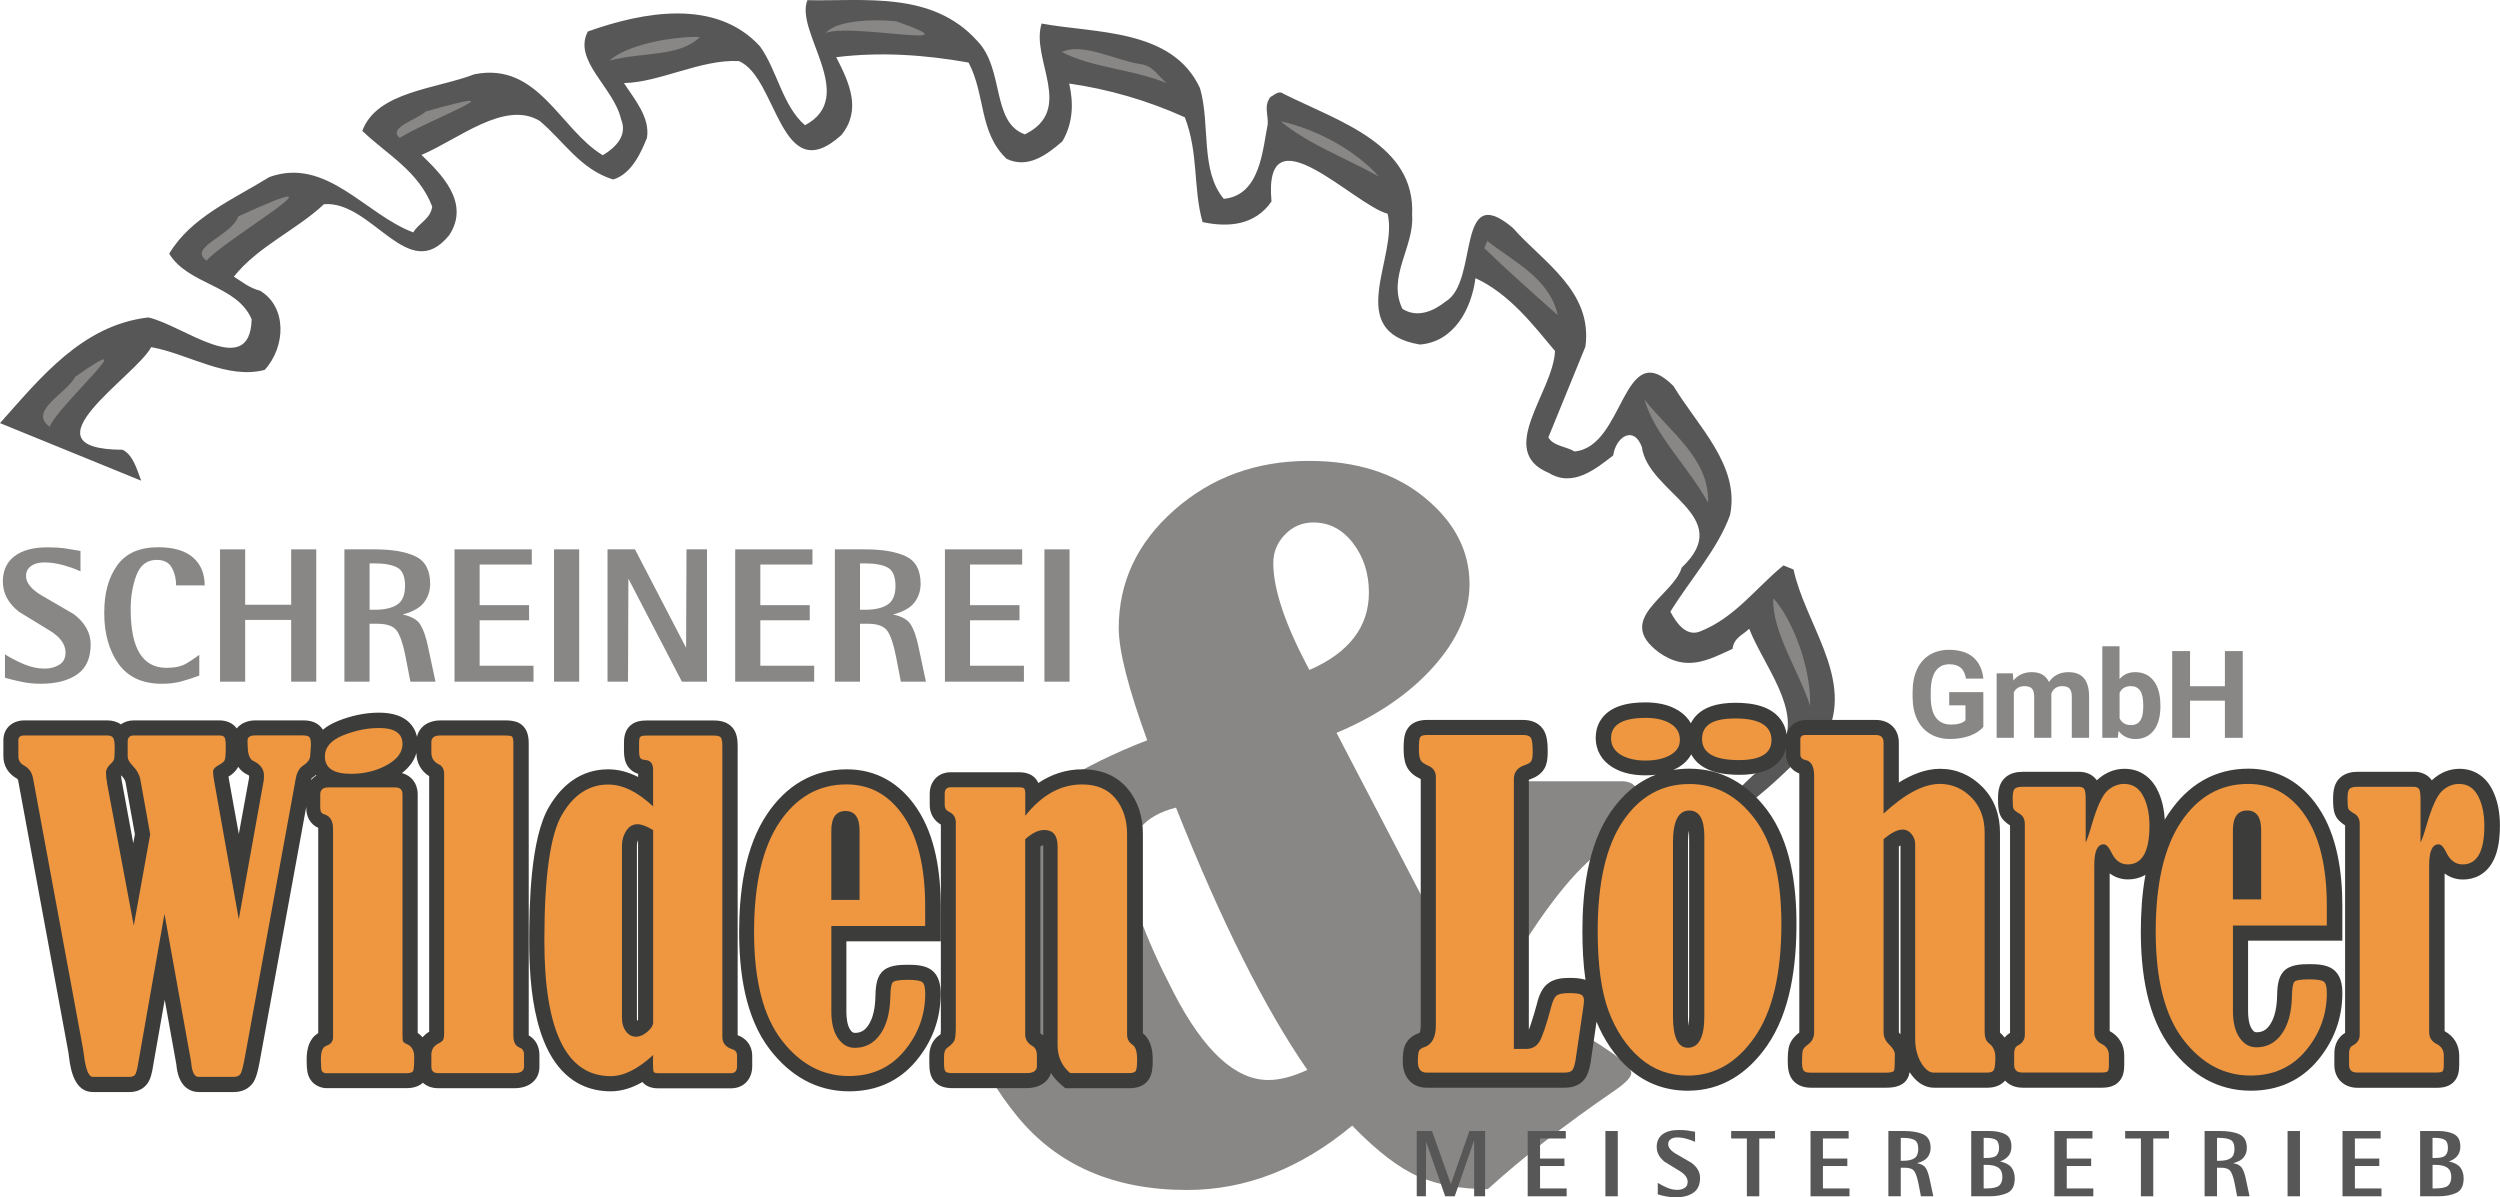 <?xml version="1.0" encoding="UTF-8"?><svg xmlns="http://www.w3.org/2000/svg" viewBox="0 0 614.67 294.38"><defs><style>.d{fill:#3c3d3b;}.e{fill:#ef9740;}.f{fill:#585757;}.g{fill:#888785;}</style></defs><g id="a"/><g id="b"><g id="c"><g><rect class="g" x="256.79" y="135.07" width="6.18" height="32.53"/><polygon class="g" points="232.33 135.07 251.32 135.07 251.32 138.8 238.5 138.8 238.5 148.79 250.66 148.79 250.66 152.51 238.5 152.51 238.5 163.68 251.75 163.68 251.75 167.6 232.33 167.6 232.33 135.07"/><polygon class="g" points="180.76 135.07 199.76 135.07 199.76 138.8 186.94 138.8 186.94 148.79 199.09 148.79 199.09 152.51 186.94 152.51 186.94 163.68 200.18 163.68 200.18 167.6 180.76 167.6 180.76 135.07"/><polygon class="g" points="149.37 135.07 156.12 135.07 168.69 159.27 168.79 135.07 173.83 135.07 173.83 167.6 167.66 167.6 154.5 142.28 154.41 167.6 149.37 167.6 149.37 135.07"/><rect class="g" x="136.22" y="135.07" width="6.18" height="32.53"/><polygon class="g" points="111.75 135.07 130.75 135.07 130.75 138.8 117.93 138.8 117.93 148.79 130.08 148.79 130.08 152.51 117.93 152.51 117.93 163.68 131.17 163.68 131.17 167.6 111.75 167.6 111.75 135.07"/><polygon class="g" points="54.1 135.07 60.28 135.07 60.28 148.69 71.59 148.69 71.59 135.07 77.76 135.07 77.76 167.6 71.59 167.6 71.59 152.42 60.28 152.42 60.28 167.6 54.1 167.6 54.1 135.07"/><path class="g" d="M90.87,149.92h1.23c2.42,0,4.27-.42,5.56-1.27,1.29-.84,1.93-2.38,1.93-4.62s-.64-3.82-1.93-4.5c-1.29-.68-3.14-1.01-5.56-1.01h-1.23v11.4Zm-6.18-14.85h7.4c4.3,0,7.66,.57,10.06,1.72,2.4,1.14,3.61,3.4,3.61,6.76,0,1.73-.51,3.25-1.51,4.57-1.01,1.33-2.77,2.31-5.28,2.97,2.17,.44,3.63,1.27,4.38,2.48,.75,1.21,1.38,3.01,1.88,5.4l1.84,8.63h-6.17l-1.18-6.13c-.63-3.18-1.36-5.32-2.19-6.43-.83-1.12-2.41-1.68-4.74-1.68h-1.93v14.24h-6.18v-32.53Z"/><path class="g" d="M49.01,166.09c-1.57,.6-3.06,1.08-4.48,1.46-1.41,.38-2.99,.57-4.71,.57-4.81,0-8.37-1.65-10.7-4.93s-3.49-7.44-3.49-12.47,1.05-8.67,3.16-11.67c2.1-3,5.48-4.5,10.13-4.5,3.74,0,6.58,.83,8.51,2.5,1.93,1.66,2.9,3.96,2.9,6.88h-7.03c0-1.64-.35-3.09-1.06-4.36-.71-1.28-1.94-1.91-3.7-1.91-2.39,0-4.05,1.26-5,3.77-.94,2.51-1.41,5.27-1.41,8.25,0,4.94,.73,8.59,2.21,10.96,1.48,2.38,3.68,3.56,6.6,3.56,2.07,0,3.71-.36,4.9-1.08,1.19-.72,2.25-1.43,3.16-2.12v5.09Z"/><path class="g" d="M19.79,140.49c-.94-.47-2.26-.96-3.96-1.46-1.7-.5-3.36-.75-5-.75-1.32,0-2.39,.3-3.2,.89-.82,.6-1.23,1.42-1.23,2.45,0,1.7,1.32,3.31,3.96,4.85,2.64,1.54,5.23,3.05,7.78,4.53,2.77,2.1,4.15,4.59,4.15,7.45,0,3.36-1.1,5.81-3.3,7.35-2.2,1.54-5.18,2.31-8.96,2.31-1.64,0-3.17-.15-4.62-.45-1.45-.3-2.84-.64-4.19-1.02v-5.75c1.57,.98,3.18,1.8,4.83,2.48,1.65,.68,3.31,1.02,4.97,1.02,1.32,0,2.5-.31,3.54-.94,1.03-.62,1.55-1.63,1.55-3.01,0-2.01-1.28-3.8-3.84-5.37-2.56-1.57-5.08-3.11-7.56-4.62-2.67-2.07-4.01-4.57-4.01-7.49,0-2.67,.95-4.74,2.85-6.2,1.9-1.46,4.61-2.19,8.13-2.19,1.64,0,3.01,.08,4.13,.23,1.11,.16,2.44,.38,3.98,.66v5.05Z"/><path class="g" d="M211.45,149.92h1.22c2.42,0,4.28-.42,5.57-1.27,1.29-.84,1.93-2.38,1.93-4.62s-.64-3.82-1.93-4.5c-1.29-.68-3.14-1.01-5.57-1.01h-1.22v11.4Zm-6.18-14.85h7.4c4.31,0,7.66,.57,10.07,1.72,2.4,1.14,3.61,3.4,3.61,6.76,0,1.73-.51,3.25-1.51,4.57-1.01,1.33-2.77,2.31-5.28,2.97,2.17,.44,3.63,1.27,4.38,2.48,.75,1.21,1.38,3.01,1.88,5.4l1.84,8.63h-6.17l-1.18-6.13c-.63-3.18-1.36-5.32-2.19-6.43-.83-1.12-2.41-1.68-4.74-1.68h-1.93v14.24h-6.18v-32.53Z"/><path class="f" d="M0,104.03c9.87-11.04,20.16-24.09,36.44-25.98,8.37,1.76,25.04,15.59,25.43,.46-3.56-8.47-15.57-8.43-20.27-16.13,5.33-8.99,15.81-13.39,24.65-18.86,14.05-5,23.53,9.2,35.36,13.62,1.36-2.33,4.21-3.22,4.66-6.35-3.41-8.84-11.27-12.88-17.19-18.61,3.55-9.71,18.26-10.31,27.59-13.93,15.72-3.08,20.94,13.51,31.53,19.92,3.29-1.97,6.15-4.93,4.48-8.92-1.79-7.77-11.9-14.37-8.15-21.51,13.53-4.81,31.46-8.22,42.32,3.65,4.22,5.86,5.56,14.67,11.07,19.4,13.2-7-2.59-22.96,.6-30.75,13.91,.31,30.7-2.33,41.77,10.04,6.7,6.87,3.4,19.99,11.69,22.96,12.41-6.09,1.34-18.46,4.12-27.25,13.05,2.44,32.18,1.16,38.95,15.92,2.57,8.89,0,20.25,5.84,27.18,9.03-.86,9.54-12.22,10.8-18.32,.16-2.41-1.03-4.55,.69-6.75,1-.43,1.94-1.69,3.2-.75,13.74,6.84,32.52,12.46,31.61,29.86,.58,7.68-6.22,15.23-2.37,23.01,3.61,2.3,7.59,.62,10.67-1.84,8.19-4.9,2.35-30.03,16.48-18.06,7.32,8.36,19.69,15.5,17.83,29.19-3.04,7.44-5.65,13.81-9.11,22.31,1.18,2.15,4.45,2.23,6.43,3.46,12.43-1.11,11.72-28.69,24.34-16.08,5.89,9.84,16.41,19.52,13.9,31.71-2.97,8.3-9.78,15.85-14.67,23.76,1.4,2.64,3.72,6.07,7.07,4.96,8.83-3.41,13.94-10.83,20.73-16.33,.71,.29,1.77,.72,2.48,1.01,2.88,13.19,14.15,26.04,8.66,39.5-6.59,5.99-12.75,12.98-20.38,18.53,.04,.54,.12,1.09,.25,1.62h-5.71c2.04-5.9,10.34-10.87,14.31-16.19,5.17-8.63-4.62-20.07-8.03-28.91-1.44,1.48-3.78,2.18-4.09,4.95-6.13,2.86-11.4,5.67-18.13,.86-11.09-8.25,3.59-13.83,5.63-20.84,13.45-12.7-8.25-18.25-9.8-29.64-1.95-5.35-6.37-2.6-7.05,2.07-4.22,3.25-9.86,7.96-15.81,4.3-13.11-5.36,1.07-19.82,1.51-29.98-5.28-6.29-11.19-14.06-19.56-17.91-.97,7.45-5.16,15.66-13.68,16.32-18.95-3.2-5.23-21.57-7.93-32.17-8.23-2.13-30.64-26.16-28.54-3-4.02,5.8-10.49,6.46-16.95,5.06-2.36-8.41-.94-16.92-4.36-25.76-9.41-4.26-19.06-6.95-28.43-8.3,1.04,4.55,1.06,9.52-1.66,14.19-3.86,3.39-8.58,6.83-13.74,4.31-6.84-6.51-5.14-15.74-9.34-23.66-10.79-1.92-21.65-2.66-32.54-1.32,3.22,6.28,6.3,12.91,1.28,19.13-15.1,13.67-15.67-14.25-25.23-18.17-9.3-.49-19.5,5.26-28.24,5.4,2.54,3.94,6.48,8.44,5.66,13.47-1.31,3.2-3.62,8.86-8.32,10.24-8.08-2.48-12.22-9.54-18.08-14.42-8.62-5.17-20.07,4.62-29.04,8.38,4.43,4.31,12.2,11.6,6.81,19.74-10.04,12.42-18.84-8.53-30.79-7.63-6.72,6.35-16.2,10.33-22.15,17.82,1.97,1.22,3.82,2.8,6.44,3.46,6.65,3.96,6.36,13.76,1.13,19.47-9.26,2.42-18.65-3.91-27.89-5.61-3.74,7.15-32.57,25.13-7.01,25.24,2.58,1.37,3.43,4.67,4.55,7.61L0,104.03Zm452.39,95.64c2.64-1.71,5.27-3.46,7.98-5.01,.04,1.64,.2,3.31,.41,5.01h-8.39Z"/><path class="g" d="M314.88,29.82c9.08,2.06,18.2,7.03,24.19,13.61-8.07-4.54-17.41-7.94-24.19-13.61"/><path class="g" d="M261.08,12.8c5.14-2.45,13.21,2.09,19.43,2.98,3.13,.45,4.17,2.95,6.38,4.67-8.5-3.47-18.31-3.76-25.81-7.65"/><path class="g" d="M365.68,59.25c6.56,5.17,15.27,9.14,17.33,18.24-6.07-5.37-12.13-10.75-18.06-16.47,.14-.35,.43-1.05,.72-1.77"/><path class="g" d="M220.36,5.24c20.97,7.34-11.31,.35-17.29,2.86,2.51-3.11,11.75-3.46,17.29-2.86"/><path class="g" d="M404.31,98.19c5.91,7.79,16.02,14.4,15.66,25.41-4.99-9.06-13.1-16.51-15.66-25.41"/><path class="g" d="M172.09,9.08c-4.94,5.01-14.31,3.65-22.21,5.81,4.01-3.75,14.82-5.93,22.21-5.81"/><path class="g" d="M436,147.09c4.85,5.31,9.39,17.48,9.03,26.43-2.49-8.05-9.46-18.33-9.03-26.43"/><path class="g" d="M104.68,27.4c25.2-7.07,.82,1.99-6.39,6.49-3.1-2.51,4.3-4.45,6.39-6.49"/><path class="g" d="M58.58,53.2c30.51-13.98-4.17,6.15-7.75,10.88-4.88-3.23,6.23-6.13,7.75-10.88"/><path class="g" d="M18.51,92.63c18.56-13.08-4.75,7.56-6.28,12.31-5.44-3.88,4.17-8.21,6.28-12.31"/><path class="g" d="M321.94,164.73c9.75-4.26,14.63-10.61,14.63-19.05,0-4.69-1.3-8.74-3.9-12.13-2.59-3.39-5.86-5.09-9.77-5.09-2.73,0-5.06,1-6.97,2.98-1.91,1.98-2.87,4.31-2.87,6.98,0,6.5,2.96,15.27,8.89,26.31m-.51,98.32c-10.4-15-21.17-36.49-32.3-64.48-7.75,1.95-11.62,6.52-11.62,13.74s3.69,17.53,11.08,31.81c7.39,14.28,15.14,21.42,23.26,21.42,2.82,0,6.02-.83,9.58-2.49m-39.37-81.03c-4.67-12.84-7.01-22.03-7.01-27.59,0-11.32,4.56-21,13.67-29.04,9.11-8.04,20.14-12.07,33.08-12.07,11.66,0,21.16,3.01,28.5,9.04,7.34,6.02,11,13.11,11,21.26,0,6.93-2.97,13.7-8.89,20.34-5.93,6.63-13.87,12.05-23.81,16.22l27,51.82c7.72-8.15,11.58-15.5,11.58-22.07,0-2.67-1.77-4.51-5.33-5.52-1.92-.5-2.87-1.11-2.87-1.84v-6.27c0-2.81,1.64-4.22,4.92-4.22h34.72c2.91,0,4.37,1.51,4.37,4.54v5.95c0,1.44-1.01,2.49-3.01,3.14-6.83,2.24-14.67,10.06-23.51,23.48-4.56,7.07-8.52,12.44-11.89,16.12,3.73,8.72,8.43,13.09,14.08,13.09,2.82,0,5.69-.79,8.61-2.38,1.18-.65,2.05-.97,2.59-.97,.64,0,2.67,1.19,6.08,3.57,3.42,2.38,5.13,4.11,5.13,5.19,0,1.02-1.37,2.46-4.1,4.33-12.21,8.37-22.6,16.44-31.17,24.23-6.56,0-12.23-1.03-17.02-3.09-4.78-2.06-10.23-6.23-16.33-12.52-12.67,10.55-26.2,15.82-40.6,15.82-17.96,0-31.88-6.04-41.76-18.12-9.89-12.08-14.83-25.33-14.83-39.76,0-11.68,3.76-21.81,11.28-30.4s19.35-16.01,35.5-22.29"/><path class="d" d="M104,266.19c-1.05,.98-2.52,1.35-4.02,1.35h-20.03l-.27-.04c-1.78-.26-3.26-1.36-3.86-3.07-.43-1.19-.42-2.85-.42-4.09,0-2.48,.66-5.05,2.84-6.32v-50.22c0-.07,0-.16,0-.26-1.92-.83-2.94-2.72-2.94-4.85v-.35l-11.25,61.56c-.3,1.66-.78,4.56-1.63,6l-.02,.04-.03,.04c-1.06,1.72-2.88,2.52-4.85,2.52h-8.66c-.56,0-1.11-.09-1.64-.28-2.55-.9-3.49-3.43-3.8-5.89v-.13c-.03-.2-.05-.4-.08-.59l-2.84-15.8-2.88,16.39c-.23,1.5-.58,3.27-1.57,4.46-1.04,1.27-2.58,1.84-4.19,1.84h-9.01c-4.45,0-5.48-5.24-5.89-8.67-.05-.4-.09-.82-.17-1.21v-.03L4.48,191.99c-.05-.23-.1-.43-.3-.55-2.08-1.13-3.35-3.1-3.35-5.49v-3.95c0-2.99,2.27-4.88,5.15-4.88H26.38c1.22,0,2.39,.31,3.34,.98,.85-.62,1.94-.98,3.17-.98h21.04c1.69,0,3.29,.6,4.28,1.98,1.01-1.3,2.72-1.98,4.58-1.98h11.8c1.69,0,3.34,.43,4.45,1.8,.13,.16,.25,.32,.35,.49,1.04-.87,2.28-1.56,3.62-2.11,3.25-1.31,6.66-2.08,10.17-2.08,3.12,0,6.45,.72,8.31,3.47,.52,.76,.85,1.59,1.03,2.47,.59-2.59,2.93-4.04,5.72-4.04h15.93c1.14,0,2.33,.09,3.36,.6,1.99,1,2.47,3.04,2.47,5.06v71.78c1.7,.98,2.63,2.76,2.63,4.8v2.91c0,3.48-2.8,5.28-6.04,5.28h-18.93c-1.48,0-2.76-.5-3.69-1.35m-.06-11.17c.45-.52,.99-.99,1.61-1.37v-62.83c-1.99-1.24-3.12-3.28-3.14-5.69-.57,2.01-1.88,3.64-3.56,4.93,2.34,.6,3.88,2.57,3.88,5.22v58.67c.46,.32,.87,.69,1.22,1.09m-26.13-64.35c-.04-.05-.08-.1-.12-.15-.31,.27-.65,.51-1.01,.74-.07,.1-.14,.33-.19,.51,.37-.44,.81-.81,1.32-1.1m-16.53,.02c-.13-.11-.37-.24-.49-.29-.96-.46-1.68-1.12-2.2-1.91-.02,.03-.04,.07-.06,.11l-.02,.03v.03c-.55,.98-1.39,1.7-2.32,2.27,.07,.41,.15,.82,.22,1.18v.03l2.33,12.89,2.52-13.79c.01-.19,.02-.37,.02-.55m-31.5-.13c.04,.53,.12,1.07,.21,1.58l2.8,15.15,.4-2.2-2.29-12.73v-.02c-.11-.63-.58-1.23-1.01-1.66-.04-.04-.07-.08-.11-.11m127.14,.43v-.77c-.96-.3-1.82-.85-2.46-1.73-.84-1.15-1.02-2.56-1.02-3.95v-2c0-1.61,.35-3.19,1.65-4.28,1.13-.96,2.54-1.16,3.97-1.16h16.47c1.69,0,3.38,.39,4.55,1.71l.04,.04,.03,.04c1.05,1.27,1.24,2.91,1.24,4.5v71.09c2.2,.78,3.58,2.67,3.58,5.06v2.61c0,3.08-2.06,5.39-5.2,5.39h-17.98c-1.48,0-2.89-.44-3.82-1.55-2.38,1.38-5.01,2.29-7.8,2.29-2.55,0-5.03-.5-7.33-1.62-11.59-5.67-12.7-24.29-12.7-35.38,0-8.84,.28-25.15,4.87-32.95,3.21-5.47,7.97-9.22,14.54-9.22,2.63,0,5.09,.72,7.36,1.88m51.21,40.4v17.32c0,1.37,.16,3.27,.96,4.44,.29,.42,.58,.76,1.11,.76,1.45,0,2.4-.56,3.24-1.75,1.38-1.96,1.76-4.72,1.82-7.05,.05-1.98,.14-4.5,1.51-6.07,1.56-1.79,4.35-1.88,6.55-1.88,1.9,0,4.2,.13,5.76,1.31,1.83,1.38,2.23,3.66,2.23,5.8,0,6.19-2.05,11.73-6,16.49-4.24,5.1-9.91,7.52-16.51,7.52-8.13,0-14.58-3.92-19.48-10.28-6.12-7.95-7.56-19.12-7.56-28.85s1.34-20.87,6.93-29.12c4.66-6.88,11.16-10.92,19.55-10.92,7.32,0,13.06,3.45,17.14,9.46,4.72,6.95,5.94,16.11,5.94,24.33v8.5h-23.18Zm47.22-38.93c3.15-2.11,6.76-3.36,10.86-3.36,4.34,0,8.3,1.42,11.11,4.82,2.62,3.18,3.71,7,3.71,11.09v49.01c1.96,1.54,2.42,4.13,2.42,6.51,0,1.75-.07,3.78-1.24,5.19-1.12,1.35-2.79,1.79-4.47,1.79h-15.79l-1.04-.89c-1-.85-1.82-1.8-2.48-2.84-.77,2.46-3.21,3.72-5.97,3.72h-18.19c-1.63,0-3.24-.31-4.41-1.56l-.05-.05-.04-.05c-1.05-1.22-1.25-2.81-1.25-4.35v-1.9c0-2.06,.77-3.97,2.5-5.15,.09-.06,.19-.14,.28-.21,.07-.56,.06-1.32,.06-1.78v-49.75c-1.75-1-2.74-2.77-2.74-4.81v-2.76c0-3.04,2.05-5.3,5.14-5.3h16.77c1.58,0,3.13,.36,4.19,1.65,.25,.31,.45,.63,.61,.98m1.2,62.06v-46.52c0-.07,0-.16,0-.25-.22,.07-.46,.19-.7,.33v45.95c.25,.15,.49,.31,.7,.5m-99.62-47.98c-.2,.41-.28,.84-.28,1.31v42.48c0,.19,0,.39,.06,.58,.04-.03,.08-.06,.1-.09,.03-.03,.08-.06,.12-.11v-44.19Z"/><path class="e" d="M36.93,205.15l-2.4-13.36c-.21-1.27-.88-2.48-2.01-3.65-.75-.75-1.13-1.47-1.13-2.16v-3.6c0-1.03,.5-1.55,1.49-1.55h21.04c.68,0,1.12,.17,1.31,.51,.19,.34,.28,1.11,.28,2.31,0,1.82-.09,2.9-.28,3.27-.19,.36-.62,.73-1.3,1.1-1.03,.55-1.54,1.1-1.54,1.65,0,.72,.14,1.78,.41,3.19l5.91,33.17,6.15-34.24c.03-.34,.05-.7,.05-1.08,0-1.58-.87-2.79-2.61-3.61-.89-.41-1.35-1.57-1.39-3.5,0-.51-.02-.87-.05-1.08v-.46c0-.82,.62-1.24,1.85-1.24h11.79c.82,0,1.35,.15,1.59,.44,.24,.29,.36,.92,.36,1.87,0,.31-.02,.62-.05,.93l-.16,2.01c-.13,.79-.68,1.49-1.64,2.11-.96,.62-1.58,1.66-1.86,3.14l-12.4,67.89c-.48,2.68-.87,4.27-1.18,4.79-.31,.52-.87,.77-1.7,.77h-8.64c-.93,0-1.51-.98-1.75-2.93-.03-.38-.07-.67-.1-.88l-6.53-36.28-6.49,36.9c-.24,1.47-.5,2.37-.77,2.7-.27,.32-.72,.49-1.34,.49h-9c-1.03,0-1.77-1.8-2.21-5.4-.07-.65-.14-1.15-.21-1.49l-12.3-66.55c-.27-1.41-.99-2.44-2.16-3.09-.96-.51-1.44-1.27-1.44-2.27v-3.96c0-.79,.48-1.18,1.44-1.18H26.35c.69,0,1.17,.18,1.44,.54s.41,1.19,.41,2.49c0,1.47-.05,2.4-.15,2.78-.1,.38-.42,.81-.96,1.29-.68,.65-1.03,1.32-1.03,2,0,.79,.1,1.76,.31,2.93l6.52,34.72,4.04-22.44Z"/><path class="e" d="M93.15,178.99c3.87,0,5.81,1.3,5.81,3.91,0,2.06-1.29,3.8-3.88,5.22-2.59,1.43-5.53,2.14-8.82,2.14-4.25,0-6.38-1.43-6.38-4.27,0-2.26,1.49-3.99,4.47-5.19,2.98-1.2,5.91-1.8,8.79-1.8m-14.4,19.7v-3.4c0-1.13,.69-1.7,2.06-1.7h16.41c1.16,0,1.75,.57,1.75,1.7v59.15c0,.82,.05,1.35,.15,1.59s.41,.46,.91,.67c1.21,.48,1.82,1.55,1.82,3.19,0,1.88-.09,3.02-.26,3.39-.17,.38-.72,.57-1.64,.57h-19.91c-.48-.07-.79-.28-.93-.64-.13-.36-.2-1.31-.2-2.86,0-1.85,.44-2.93,1.34-3.24,1.1-.38,1.65-1.06,1.65-2.06v-51.27c0-1.99-.74-3.19-2.21-3.6-.62-.17-.93-.67-.93-1.49"/><path class="e" d="M106.06,185.05v-2.57c0-1.1,.72-1.65,2.16-1.65h15.89c.86,0,1.43,.07,1.7,.21,.27,.14,.41,.72,.41,1.75v71.85c0,1.57,.51,2.55,1.54,2.93,.72,.27,1.08,.85,1.08,1.75v2.93c0,1.06-.77,1.59-2.31,1.59h-18.88c-1.06,0-1.59-.53-1.59-1.59v-2.93c0-1.2,.53-2.09,1.59-2.68,.69-.34,1.12-.66,1.29-.95,.17-.29,.26-.85,.26-1.67v-63.72c0-1.2-.46-2-1.39-2.42-1.17-.58-1.75-1.53-1.75-2.83"/><path class="e" d="M160.58,204.09c-1.58-.96-2.86-1.44-3.86-1.44-1.13,0-2.05,.54-2.75,1.62-.7,1.08-1.05,2.29-1.05,3.62v42.48c0,1.27,.32,2.34,.98,3.21,.65,.87,1.47,1.31,2.47,1.31,.93,0,1.86-.4,2.8-1.21,.94-.81,1.42-1.57,1.42-2.29v-47.32Zm0-5.81v-9c0-1.51-.62-2.32-1.85-2.42-.65-.03-1.08-.2-1.29-.49-.21-.29-.31-.88-.31-1.77v-2c0-.79,.11-1.28,.33-1.46,.22-.19,.75-.29,1.57-.29h16.41c.93,0,1.52,.15,1.77,.46,.26,.31,.39,1.01,.39,2.11v71.49c0,1.51,.79,2.52,2.37,3.03,.83,.24,1.24,.77,1.24,1.6v2.62c0,1.14-.5,1.7-1.49,1.7h-17.95c-.58,0-.93-.11-1.05-.33-.12-.22-.18-1.14-.18-2.75,0-.31,.02-.77,.05-1.39-3.74,3.46-7.22,5.2-10.44,5.2-10.87,0-16.31-11.09-16.31-33.28,0-15.77,1.45-26.12,4.35-31.04,2.89-4.92,6.68-7.38,11.34-7.38,3.56,0,7.25,1.8,11.06,5.4"/><path class="e" d="M211.34,221.26v-17.02c0-3.22-1.15-4.84-3.45-4.84s-3.5,1.61-3.5,4.84v17.02h6.94Zm-6.94,6.43v21.04c0,2.78,.54,4.96,1.62,6.53,1.08,1.58,2.46,2.37,4.14,2.37,2.6,0,4.69-1.11,6.25-3.32,1.56-2.21,2.39-5.24,2.49-9.08,.03-2.06,.23-3.29,.59-3.7,.36-.41,1.6-.62,3.73-.62,1.85,0,3.02,.19,3.52,.56,.5,.38,.74,1.32,.74,2.83,0,5.28-1.72,9.98-5.15,14.09-3.43,4.12-7.97,6.17-13.63,6.17-6.48,0-11.99-2.94-16.51-8.82-4.53-5.88-6.79-14.74-6.79-26.56s2.09-20.84,6.27-27.03c4.18-6.19,9.67-9.29,16.46-9.29,5.83,0,10.51,2.61,14.04,7.82,3.53,5.21,5.3,12.61,5.3,22.21v4.78h-23.09Z"/><path class="e" d="M252.07,200.59c4.08-5.14,8.74-7.72,13.99-7.72,3.58,0,6.32,1.16,8.21,3.47,1.89,2.32,2.84,5.22,2.84,8.72v49.27c0,1.1,.43,1.94,1.29,2.52,.79,.48,1.18,1.71,1.18,3.7,0,1.58-.13,2.52-.39,2.83-.26,.31-.8,.46-1.62,.46h-14.45c-2.06-1.75-3.09-4.03-3.09-6.84v-48.91c0-2.68-1.1-4.02-3.29-4.02-1.44,0-3,.75-4.68,2.27v47.98c0,1.24,.6,2.19,1.8,2.88,.72,.41,1.08,1.17,1.08,2.27v2.62c0,1.17-.84,1.75-2.52,1.75h-18.26c-.89,0-1.45-.13-1.69-.39-.24-.26-.36-.9-.36-1.93v-1.9c0-.99,.31-1.7,.93-2.11,.83-.58,1.35-1.14,1.6-1.65,.24-.51,.36-1.65,.36-3.4v-50.3c0-1.2-.59-2.07-1.75-2.62-.65-.31-.98-.85-.98-1.65v-2.72c0-1.06,.48-1.6,1.44-1.6h16.77c.72,0,1.16,.11,1.34,.31,.17,.21,.26,.63,.26,1.29v5.4Z"/><path class="d" d="M532.24,201.54c.32-.56,.67-1.1,1.03-1.63,4.66-6.89,11.16-10.92,19.56-10.92,7.32,0,13.06,3.45,17.14,9.46,4.72,6.96,5.94,16.11,5.94,24.33v8.5h-23.18v17.32c0,1.37,.16,3.27,.96,4.44,.29,.42,.58,.76,1.11,.76,1.45,0,2.4-.56,3.24-1.75,1.38-1.96,1.76-4.72,1.82-7.05,.04-1.99,.14-4.5,1.51-6.07,1.56-1.79,4.35-1.88,6.55-1.88,1.9,0,4.2,.13,5.76,1.31,1.83,1.38,2.23,3.65,2.23,5.8,0,6.19-2.05,11.73-6,16.49-4.24,5.1-9.91,7.52-16.51,7.52-8.13,0-14.58-3.92-19.48-10.28-6.12-7.95-7.56-19.12-7.56-28.85,0-4.49,.28-9.29,1.14-13.96-.07,.04-.13,.08-.21,.12-1.25,.7-2.64,1.02-4.06,1.02-1.77,0-3.28-.55-4.53-1.49v38.77c2.28,1.23,3.58,3.38,3.58,6.01v2.32c0,1.42-.2,2.83-1.16,3.95-1.14,1.35-2.78,1.65-4.44,1.65h-19.39c-1.77,0-3.28-.63-4.3-1.74-1.07,1.22-2.65,1.74-4.31,1.74h-13.12c-2.69,0-4.66-1.68-6.04-3.82-.06,.33-.14,.64-.23,.91-.88,2.39-3.24,2.91-5.48,2.91h-18.55c-1.69,0-3.31-.48-4.44-1.82-1.09-1.29-1.27-3.04-1.27-4.66,0-1.27,0-2.89,.46-4.11,.45-1.23,1.36-2.2,2.38-2.99v-63.19c0-.12,0-.3-.01-.49-1.99-.76-3.25-2.54-3.25-4.76v-1.46c-.19,.76-.48,1.49-.9,2.17-2.2,3.6-6.7,4.38-10.58,4.38-4.23,0-9.34-.76-11.68-4.77-.05-.09-.1-.18-.15-.27-.74,1.38-1.91,2.51-3.4,3.34-.33,.18-.66,.35-1.01,.5,1.26-.2,2.57-.31,3.92-.31,8.03,0,14.37,3.8,19.14,10.16,5.82,7.77,7.22,18.55,7.22,27.99,0,10.01-1.38,21.57-7.25,29.99-4.69,6.73-11.11,11.04-19.46,11.04-5.36,0-10.17-1.72-14.23-5.22-3.7-3.2-6.36-7.26-8.22-11.74l-1.44,9.94v.04c-.25,1.45-.63,3.03-1.55,4.21-1.2,1.52-3.04,2.03-4.9,2.03h-33.88c-3.75,0-5.87-2.81-5.87-6.37,0-1.37,.05-3,.64-4.25v-.03l.03-.03c.69-1.37,1.9-2.26,3.32-2.74h.04l.04-.03s.02,0,.04,0c.25-.34,.31-1.5,.31-1.86v-60.58c-1.49-.7-2.83-1.68-3.52-3.23-.58-1.3-.69-2.84-.69-4.24,0-1.48,.04-3.28,.77-4.6,1-1.83,2.92-2.46,4.88-2.46h23.76c1.86,0,3.65,.59,4.79,2.14,1.16,1.55,1.23,3.83,1.23,5.69,0,1.39-.11,2.89-.81,4.12l-.02,.03-.02,.03c-.82,1.39-2.24,2.17-3.72,2.68-.02,0-.04,.01-.07,.02v61.47c.17-.44,.33-.9,.45-1.26,.58-1.67,1.06-3.39,1.53-5.1,.48-1.99,1.27-4.14,3.08-5.28,1.44-.93,3.24-1.12,4.91-1.12,1.26,0,2.71,.05,3.95,.49-.58-4.04-.75-8.18-.75-12.01,0-9.67,1.28-20.89,6.83-29.1,2.97-4.39,6.71-7.6,11.22-9.33-.85,.11-1.71,.15-2.57,.15-2.8,0-5.65-.5-8.07-1.98-2.64-1.61-4.14-4.15-4.14-7.25,0-1.45,.33-2.86,1.07-4.11,2.25-3.83,7.1-4.6,11.15-4.6,2.79,0,5.66,.49,8.07,1.97,1.35,.83,2.4,1.9,3.1,3.17,.11-.22,.23-.44,.37-.66,2.24-3.59,6.73-4.38,10.63-4.38,4.17,0,9.11,.79,11.47,4.68,.58,.95,.93,1.98,1.08,3.06,.53-2.17,2.46-3.52,4.84-3.52h17.15c3.29,0,5.6,2.24,5.6,5.55v9.84c3.12-1.96,6.58-3.38,10.15-3.38,4.01,0,7.5,1.56,10.33,4.39,3.07,3.07,4.39,7.02,4.39,11.31v49.16c.43,.37,.81,.78,1.13,1.21,.37-.44,.81-.82,1.34-1.13v-51.02c-1.03-.66-1.98-1.46-2.46-2.64-.5-1.2-.49-2.8-.49-4.06,0-1.89,.32-3.84,1.85-5.14,1.18-1.01,2.7-1.34,4.22-1.34h13.87c1.74,0,3.34,.65,4.35,2.09,.06-.06,.12-.11,.18-.17,1.86-1.68,4.1-2.66,6.62-2.66,3.52,0,6.29,1.81,7.94,4.89,1.26,2.36,1.82,5.01,1.96,7.66m-64.98,52.7v-46.4c-.12,.07-.25,.15-.39,.24v45.72c.02,.08,.21,.27,.26,.32l.02,.03,.02,.02s.05,.05,.08,.07m130.65-62.42c.06-.06,.12-.11,.18-.17,1.87-1.68,4.1-2.66,6.63-2.66,3.52,0,6.28,1.81,7.94,4.89,1.49,2.79,2,5.98,2,9.11,0,4.39-.77,9.83-5,12.2-1.25,.7-2.64,1.02-4.06,1.02-1.77,0-3.29-.55-4.54-1.49v38.77c2.28,1.23,3.59,3.38,3.59,6.01v2.32c0,1.42-.21,2.83-1.16,3.95-1.14,1.35-2.78,1.65-4.44,1.65h-19.39c-3.33,0-5.71-2.24-5.71-5.6v-2.85c0-2.07,.83-3.98,2.64-5.05v-51.02c-1.03-.66-1.98-1.46-2.46-2.64-.5-1.2-.49-2.8-.49-4.06,0-1.89,.32-3.84,1.85-5.14,1.18-1.01,2.69-1.34,4.21-1.34h13.87c1.73,0,3.34,.65,4.34,2.09m-182.67,12.36c-.17,1.06-.21,2.34-.21,2.87v42.78c0,.46,.03,1.46,.13,2.41,.12-.94,.15-1.96,.15-2.41v-44.22c0-.29-.01-.86-.07-1.43"/><path class="e" d="M372.23,257.9h2.93c1.51,0,2.62-.6,3.34-1.8,.72-1.2,1.66-3.98,2.83-8.33,.41-1.68,.91-2.7,1.49-3.06,.58-.36,1.57-.54,2.98-.54,1.54,0,2.54,.13,2.98,.39,.45,.25,.67,.73,.67,1.41,0,.48-.09,1.25-.26,2.31l-1.8,12.3c-.21,1.27-.48,2.11-.8,2.52s-.98,.62-1.98,.62h-33.84c-1.44,0-2.16-.89-2.16-2.68,0-1.37,.1-2.26,.28-2.65,.19-.39,.6-.69,1.21-.9,1.96-.62,2.93-2.42,2.93-5.4v-61.1c0-1.27-.62-2.18-1.85-2.72-1.06-.45-1.72-.94-1.96-1.49-.24-.55-.36-1.46-.36-2.73,0-1.51,.1-2.44,.31-2.8,.21-.36,.75-.54,1.65-.54h23.71c.89,0,1.5,.21,1.82,.64,.32,.43,.49,1.59,.49,3.47,0,1.13-.11,1.89-.34,2.29-.22,.4-.79,.74-1.72,1.05-1.71,.58-2.57,1.72-2.57,3.4v66.34Z"/><path class="e" d="M426.6,176.64c5.97,0,8.95,1.78,8.95,5.35,0,3.26-2.67,4.89-8.02,4.89-6.04,0-9.05-1.73-9.05-5.19s2.71-5.04,8.13-5.04m-7.56,29.01c0-4.25-1.24-6.38-3.71-6.38-2.67,0-4.01,2.6-4.01,7.82v42.74c0,5.18,1.22,7.77,3.65,7.77,2.71,0,4.06-2.59,4.06-7.77v-44.18Zm-14.45-29.16c2.53,0,4.57,.47,6.12,1.42,1.54,.94,2.31,2.27,2.31,3.99,0,1.61-.8,2.86-2.39,3.75-1.59,.89-3.61,1.34-6.04,1.34s-4.55-.48-6.12-1.44c-1.58-.96-2.37-2.31-2.37-4.06,0-3.32,2.83-4.99,8.49-4.99m10.75,16.25c6.45,0,11.83,2.89,16.15,8.67,4.32,5.78,6.48,14.36,6.48,25.74,0,12.28-2.19,21.56-6.58,27.85-4.39,6.29-9.86,9.44-16.41,9.44-4.53,0-8.46-1.44-11.78-4.32s-5.89-6.72-7.69-11.52c-1.8-4.8-2.7-11.37-2.7-19.7,0-11.89,2.07-20.9,6.2-27,4.13-6.1,9.58-9.15,16.33-9.15"/><path class="e" d="M463.11,200.04c5.25-4.87,9.86-7.3,13.84-7.3,2.95,0,5.52,1.1,7.72,3.29,2.19,2.19,3.29,5.09,3.29,8.69v49.07c0,1.27,.36,2.18,1.08,2.73,1.03,.79,1.55,1.92,1.55,3.39,0,1.65-.12,2.69-.36,3.14-.24,.45-.79,.67-1.65,.67h-13.12c-1.13,0-2.17-.82-3.14-2.47-.96-1.65-1.44-3.6-1.44-5.86v-47.88c0-.89-.3-1.71-.9-2.45-.6-.73-1.32-1.1-2.14-1.1-1.3,0-2.88,.79-4.73,2.37v47.47c0,1.13,.46,2.14,1.39,3.03,.93,.93,1.39,1.72,1.39,2.37,0,2.37-.07,3.72-.21,4.04-.14,.33-.81,.49-2.01,.49h-18.61c-.79,0-1.32-.16-1.59-.49-.28-.32-.41-1.09-.41-2.29,0-1.47,.08-2.41,.23-2.8,.15-.39,.57-.85,1.26-1.36,.99-.72,1.49-1.72,1.49-2.99v-63.11c0-2.29-.74-3.58-2.21-3.86-.79-.17-1.18-.63-1.18-1.39v-3.65c0-.73,.43-1.08,1.28-1.08h17.28c1.27,0,1.9,.62,1.9,1.85v17.49Z"/><path class="e" d="M512.8,207.14c.41-.82,.91-2.26,1.49-4.32,1.3-4.46,2.58-7.25,3.83-8.38,1.25-1.13,2.63-1.7,4.14-1.7,2.06,0,3.61,.98,4.65,2.93,1.05,1.96,1.57,4.41,1.57,7.35,0,6.34-1.78,9.51-5.35,9.51-1.78,0-3.15-1.04-4.11-3.14-.59-1.2-1.18-1.8-1.8-1.8-1.54,0-2.31,1.7-2.31,5.09v41.1c0,1.3,.6,2.26,1.8,2.88,1.2,.58,1.8,1.53,1.8,2.83v2.31c0,.83-.1,1.35-.28,1.57-.19,.22-.73,.33-1.62,.33h-19.39c-1.34,0-2-.63-2-1.9v-2.83c0-.96,.29-1.59,.87-1.9,1.17-.58,1.75-1.47,1.75-2.67v-51.79c0-1.16-.42-2.01-1.24-2.52-.89-.51-1.41-.92-1.54-1.21-.14-.29-.21-1.17-.21-2.65,0-1.24,.18-2.01,.54-2.32,.36-.31,.97-.46,1.82-.46h13.89c.65,0,1.1,.18,1.34,.54,.24,.36,.36,1.23,.36,2.59v10.54Z"/><path class="e" d="M555.95,221.13v-17.02c0-3.22-1.15-4.84-3.45-4.84s-3.5,1.61-3.5,4.84v17.02h6.94Zm-6.94,6.43v21.04c0,2.78,.54,4.96,1.62,6.53,1.08,1.58,2.46,2.37,4.14,2.37,2.6,0,4.69-1.1,6.25-3.31,1.56-2.21,2.39-5.24,2.49-9.08,.03-2.06,.23-3.29,.59-3.7,.36-.41,1.6-.62,3.73-.62,1.85,0,3.02,.19,3.52,.56,.5,.38,.74,1.32,.74,2.83,0,5.28-1.72,9.98-5.14,14.09-3.43,4.12-7.97,6.17-13.63,6.17-6.48,0-11.99-2.94-16.51-8.82-4.53-5.88-6.79-14.74-6.79-26.56s2.09-20.84,6.27-27.03c4.18-6.19,9.67-9.29,16.46-9.29,5.83,0,10.51,2.61,14.04,7.82,3.53,5.21,5.3,12.61,5.3,22.21v4.78h-23.09Z"/><path class="e" d="M595.14,207.14c.41-.82,.91-2.26,1.49-4.32,1.3-4.46,2.58-7.25,3.83-8.38,1.25-1.13,2.63-1.7,4.14-1.7,2.06,0,3.61,.98,4.65,2.93,1.05,1.96,1.57,4.41,1.57,7.35,0,6.34-1.78,9.51-5.35,9.51-1.78,0-3.15-1.04-4.11-3.14-.59-1.2-1.18-1.8-1.8-1.8-1.54,0-2.31,1.7-2.31,5.09v41.1c0,1.3,.6,2.26,1.8,2.88,1.2,.58,1.8,1.53,1.8,2.83v2.31c0,.83-.1,1.35-.28,1.57-.19,.22-.73,.33-1.62,.33h-19.39c-1.34,0-2-.63-2-1.9v-2.83c0-.96,.29-1.59,.87-1.9,1.17-.58,1.75-1.47,1.75-2.67v-51.79c0-1.16-.42-2.01-1.24-2.52-.89-.51-1.41-.92-1.55-1.21-.13-.29-.21-1.17-.21-2.65,0-1.24,.18-2.01,.54-2.32,.36-.31,.97-.46,1.82-.46h13.89c.65,0,1.1,.18,1.34,.54,.24,.36,.36,1.23,.36,2.59v10.54Z"/><path class="f" d="M545.09,285.4h.61c1.19,0,2.11-.21,2.74-.63,.63-.42,.95-1.17,.95-2.28s-.32-1.89-.95-2.22c-.63-.33-1.55-.5-2.74-.5h-.61v5.63Zm-3.05-7.33h3.65c2.12,0,3.78,.28,4.96,.85,1.18,.57,1.78,1.68,1.78,3.34,0,.85-.25,1.6-.74,2.26-.5,.65-1.36,1.14-2.6,1.46,1.07,.22,1.79,.62,2.16,1.22s.68,1.49,.93,2.66l.91,4.26h-3.05l-.58-3.02c-.31-1.56-.67-2.62-1.08-3.18-.42-.55-1.19-.82-2.34-.82h-.95v7.03h-3.05v-16.05Z"/><rect class="f" x="562.44" y="278.08" width="3.05" height="16.05"/><polygon class="f" points="575.95 278.08 585.32 278.08 585.32 279.92 578.99 279.92 578.99 284.85 584.99 284.85 584.99 286.69 578.99 286.69 578.99 292.2 585.53 292.2 585.53 294.13 575.95 294.13 575.95 278.08"/><polygon class="f" points="526.38 279.92 522.51 279.92 522.51 278.08 533.28 278.08 533.28 279.92 529.42 279.92 529.42 294.13 526.38 294.13 526.38 279.92"/><polygon class="f" points="505.1 278.08 514.47 278.08 514.47 279.92 508.15 279.92 508.15 284.85 514.15 284.85 514.15 286.69 508.15 286.69 508.15 292.2 514.68 292.2 514.68 294.13 505.1 294.13 505.1 278.08"/><polygon class="f" points="445.15 278.08 454.52 278.08 454.52 279.92 448.2 279.92 448.2 284.85 454.2 284.85 454.2 286.69 448.2 286.69 448.2 292.2 454.73 292.2 454.73 294.13 445.15 294.13 445.15 278.08"/><polygon class="f" points="429.5 279.92 425.64 279.92 425.64 278.08 436.41 278.08 436.41 279.92 432.55 279.92 432.55 294.13 429.5 294.13 429.5 279.92"/><rect class="f" x="394.72" y="278.08" width="3.04" height="16.05"/><polygon class="f" points="375.61 278.08 384.98 278.08 384.98 279.92 378.65 279.92 378.65 284.85 384.65 284.85 384.65 286.69 378.65 286.69 378.65 292.2 385.19 292.2 385.19 294.13 375.61 294.13 375.61 278.08"/><polygon class="f" points="348.33 278.08 352.09 278.08 356.72 291.14 361.28 278.08 365.14 278.08 365.14 294.13 362.44 294.13 362.44 280.38 357.67 294.13 355.33 294.13 350.63 280.71 350.58 294.13 348.33 294.13 348.33 278.08"/><path class="f" d="M598.08,292.2h.63c1.61,0,2.68-.24,3.2-.71,.52-.48,.78-1.18,.78-2.11,0-1.05-.32-1.81-.97-2.28-.65-.46-1.65-.7-3-.7h-.63v5.79Zm0-7.49h.63c1.28,0,2.13-.21,2.54-.64,.41-.43,.62-1.04,.62-1.83,0-.99-.25-1.65-.76-1.98-.5-.32-1.31-.49-2.4-.49h-.63v4.93Zm-3.05-6.63h4.49c1.6,0,2.89,.27,3.9,.8,1,.54,1.5,1.54,1.5,2.99,0,1.04-.28,1.86-.84,2.45-.56,.6-1.22,1.01-1.98,1.22,1.4,.34,2.35,.86,2.86,1.56,.51,.7,.77,1.57,.77,2.63,0,1.81-.6,3-1.79,3.56-1.2,.56-2.67,.84-4.42,.84h-4.49v-16.05Z"/><path class="f" d="M487.71,292.2h.63c1.61,0,2.68-.24,3.2-.71,.52-.48,.78-1.18,.78-2.11,0-1.05-.32-1.81-.97-2.28-.65-.46-1.65-.7-3-.7h-.63v5.79Zm0-7.49h.63c1.28,0,2.13-.21,2.54-.64,.41-.43,.62-1.04,.62-1.83,0-.99-.25-1.65-.75-1.98-.5-.32-1.31-.49-2.4-.49h-.63v4.93Zm-3.05-6.63h4.49c1.6,0,2.89,.27,3.9,.8,1,.54,1.5,1.54,1.5,2.99,0,1.04-.28,1.86-.84,2.45-.56,.6-1.22,1.01-1.98,1.22,1.4,.34,2.35,.86,2.86,1.56,.51,.7,.77,1.57,.77,2.63,0,1.81-.6,3-1.79,3.56-1.2,.56-2.67,.84-4.42,.84h-4.49v-16.05Z"/><path class="f" d="M467.34,285.4h.61c1.19,0,2.11-.21,2.74-.63,.63-.42,.95-1.17,.95-2.28s-.32-1.89-.95-2.22c-.63-.33-1.55-.5-2.74-.5h-.61v5.63Zm-3.05-7.33h3.65c2.12,0,3.78,.28,4.96,.85,1.18,.57,1.78,1.68,1.78,3.34,0,.85-.25,1.6-.74,2.26-.5,.65-1.36,1.14-2.6,1.46,1.07,.22,1.79,.62,2.16,1.22,.37,.6,.68,1.49,.93,2.66l.91,4.26h-3.05l-.58-3.02c-.31-1.56-.67-2.62-1.08-3.18-.41-.55-1.19-.82-2.34-.82h-.95v7.03h-3.05v-16.05Z"/><path class="f" d="M416.76,280.75c-.46-.23-1.12-.47-1.95-.72-.84-.25-1.66-.37-2.47-.37-.65,0-1.18,.15-1.58,.44-.41,.3-.61,.7-.61,1.21,0,.84,.65,1.64,1.96,2.4,1.3,.76,2.58,1.5,3.83,2.23,1.37,1.04,2.05,2.26,2.05,3.67,0,1.66-.54,2.87-1.63,3.63-1.08,.76-2.56,1.14-4.42,1.14-.81,0-1.57-.08-2.28-.22-.72-.14-1.41-.31-2.07-.5v-2.83c.77,.48,1.57,.89,2.38,1.22,.81,.33,1.63,.5,2.45,.5,.65,0,1.23-.15,1.75-.46,.51-.31,.77-.81,.77-1.49,0-.99-.63-1.87-1.9-2.65-1.26-.78-2.51-1.54-3.73-2.28-1.32-1.03-1.98-2.26-1.98-3.7,0-1.32,.47-2.34,1.41-3.06,.94-.72,2.28-1.08,4.01-1.08,.81,0,1.49,.04,2.04,.11s1.21,.19,1.97,.32v2.49Z"/><g><path class="g" d="M487.64,178.71c-.79,.95-1.91,1.68-3.35,2.2s-3.05,.78-4.8,.78c-1.85,0-3.46-.4-4.86-1.21-1.39-.81-2.47-1.97-3.22-3.51s-1.14-3.33-1.16-5.41v-1.45c0-2.13,.36-3.97,1.08-5.53,.72-1.56,1.75-2.75,3.11-3.57s2.94-1.24,4.75-1.24c2.53,0,4.51,.6,5.93,1.81s2.27,2.96,2.53,5.27h-4.28c-.2-1.22-.63-2.11-1.3-2.68s-1.59-.85-2.76-.85c-1.49,0-2.63,.56-3.41,1.68s-1.18,2.79-1.19,5.01v1.36c0,2.24,.42,3.93,1.27,5.07s2.09,1.71,3.74,1.71,2.83-.35,3.53-1.05v-3.68h-4v-3.24h8.39v8.51Z"/><path class="g" d="M494.89,165.56l.13,1.77c1.12-1.38,2.64-2.07,4.56-2.07,2.04,0,3.44,.81,4.2,2.42,1.11-1.61,2.7-2.42,4.76-2.42,1.72,0,3,.5,3.84,1.5s1.26,2.51,1.26,4.52v10.12h-4.25v-10.11c0-.9-.18-1.56-.53-1.97s-.97-.62-1.86-.62c-1.27,0-2.15,.61-2.64,1.82v10.88h-4.22v-10.09c0-.92-.18-1.58-.54-1.99s-.98-.62-1.85-.62c-1.2,0-2.07,.5-2.61,1.49v11.21h-4.23v-15.85h3.97Z"/><path class="g" d="M531.18,173.63c0,2.54-.54,4.52-1.63,5.94s-2.6,2.13-4.54,2.13c-1.72,0-3.09-.66-4.12-1.98l-.19,1.68h-3.81v-22.5h4.23v8.07c.98-1.14,2.26-1.71,3.85-1.71,1.93,0,3.45,.71,4.55,2.13,1.1,1.42,1.65,3.42,1.65,6v.23Zm-4.23-.31c0-1.6-.25-2.77-.76-3.51s-1.26-1.11-2.27-1.11c-1.35,0-2.28,.55-2.78,1.66v6.25c.52,1.11,1.46,1.67,2.81,1.67s2.27-.67,2.7-2.02c.21-.64,.31-1.63,.31-2.94Z"/><path class="g" d="M551.42,181.41h-4.39v-9.14h-8.57v9.14h-4.39v-21.33h4.39v8.64h8.57v-8.64h4.39v21.33Z"/></g></g></g></g></svg>
